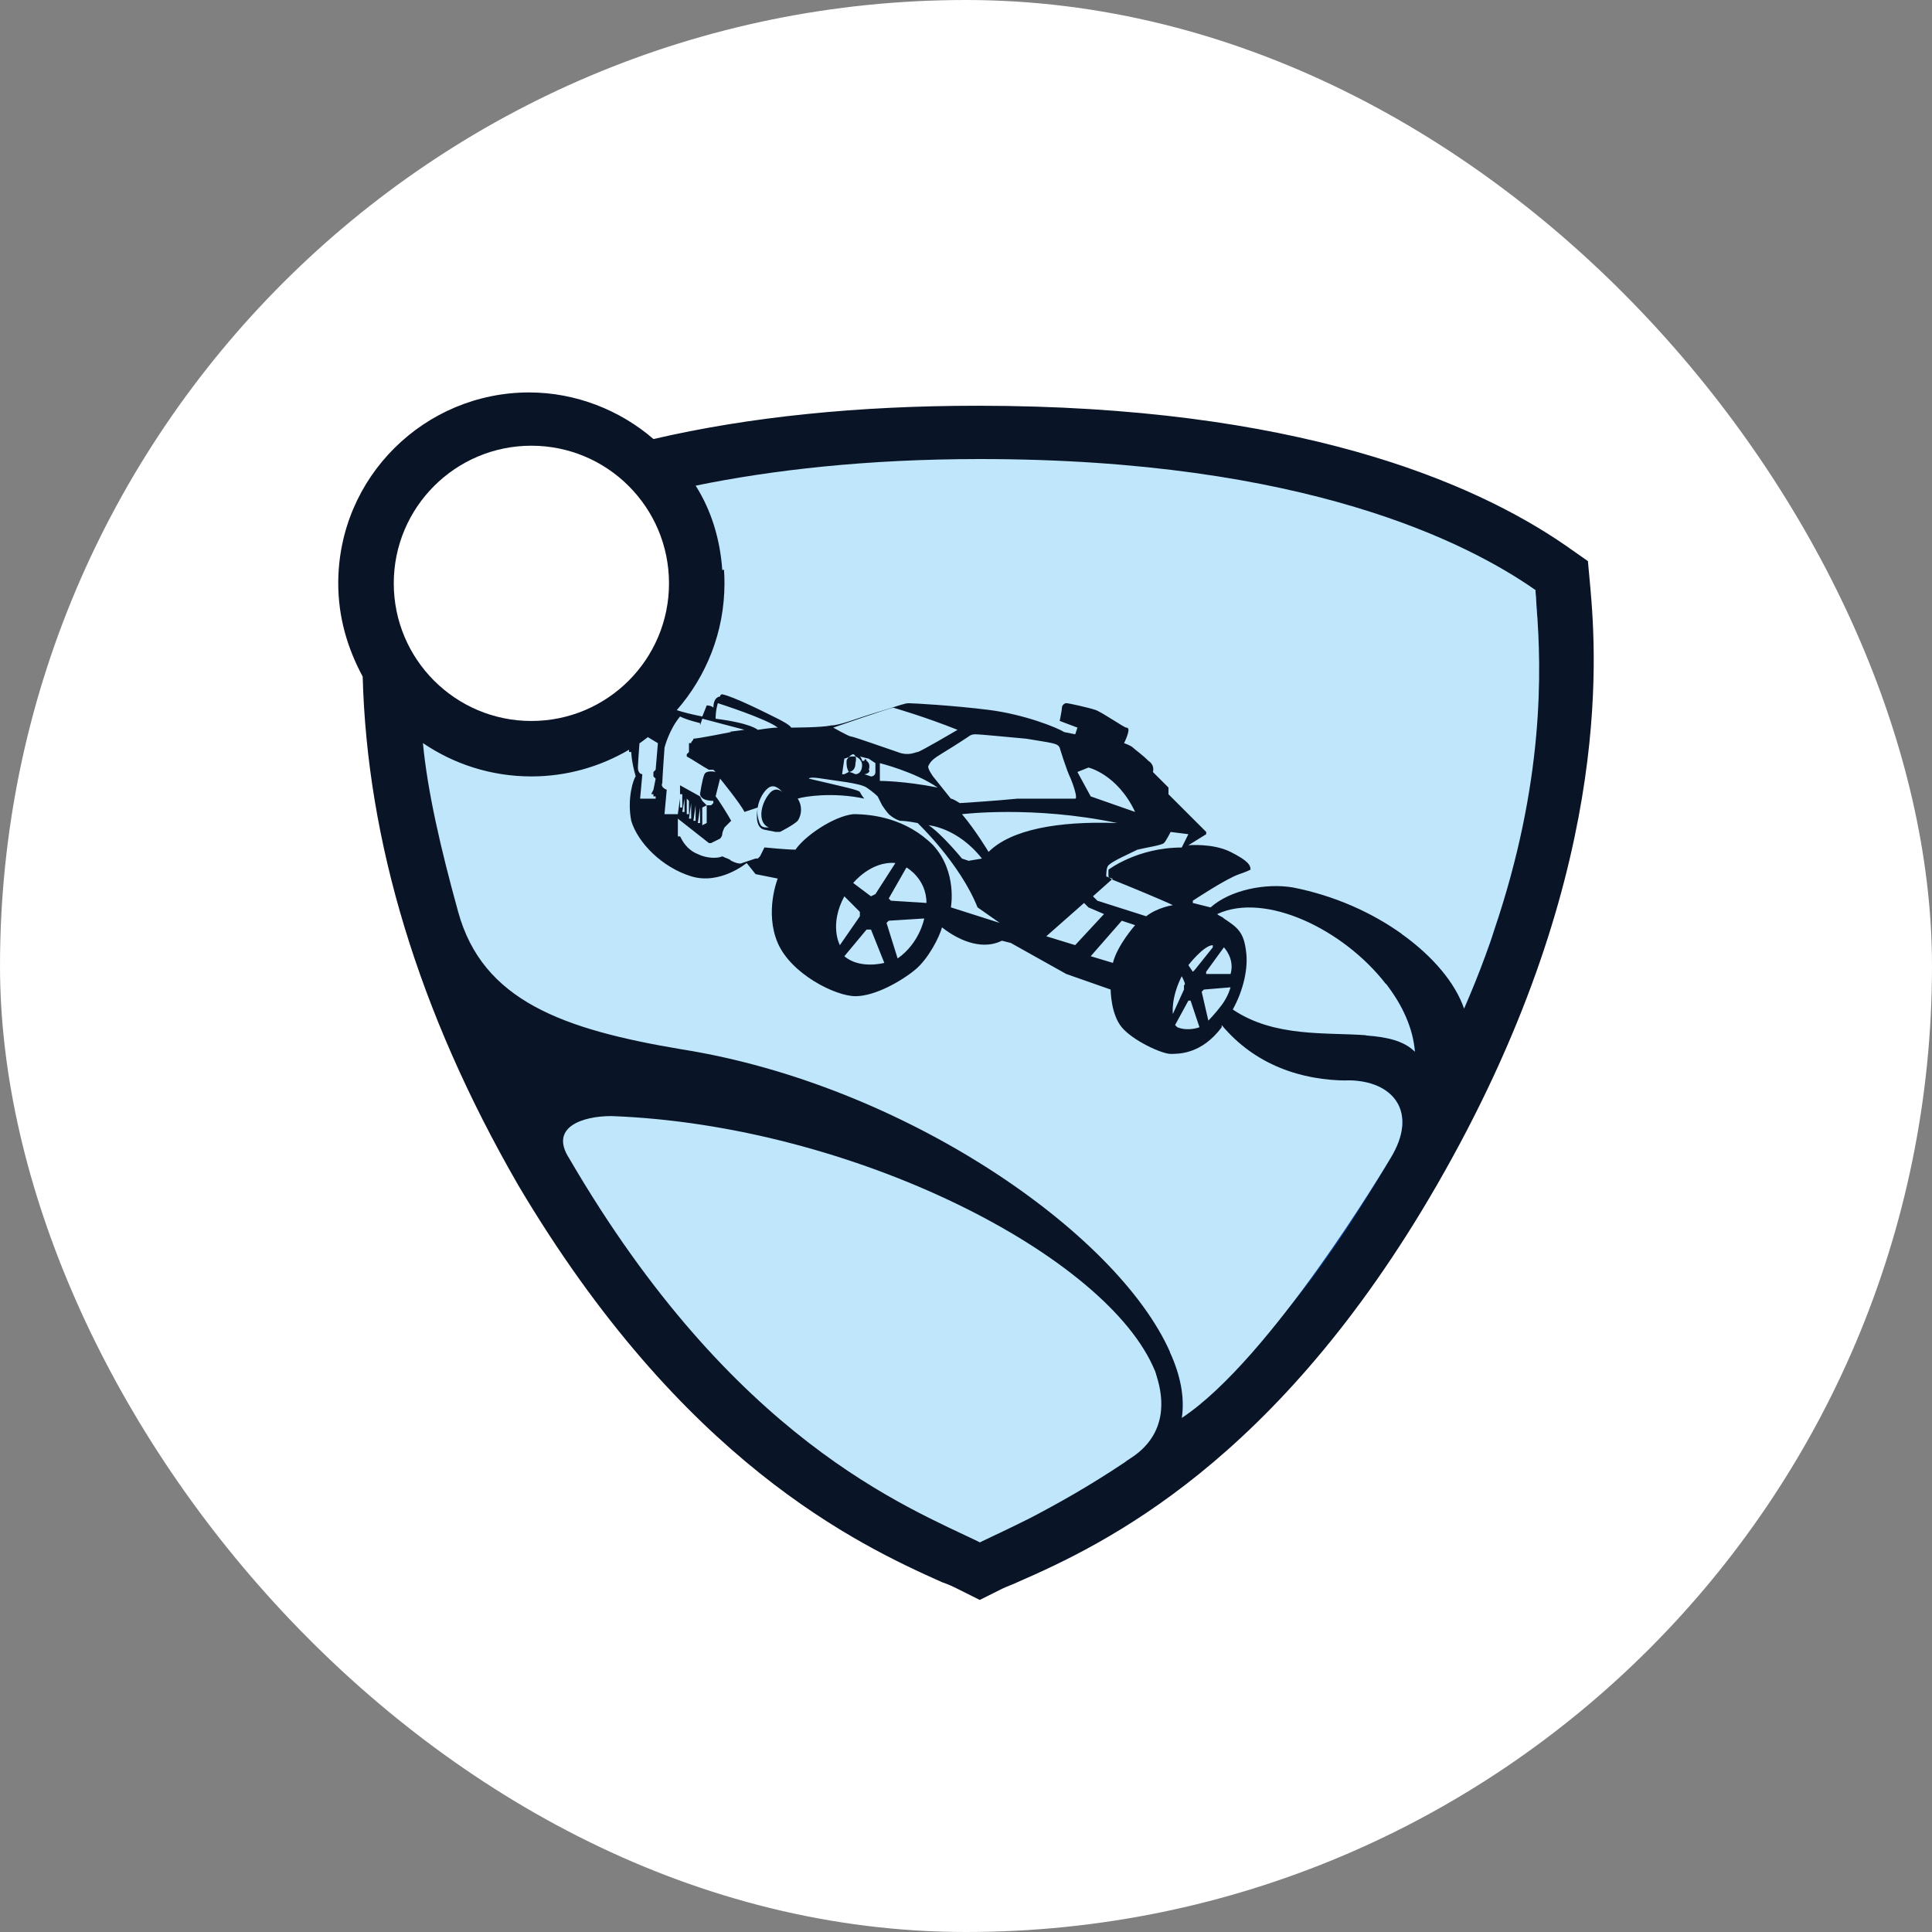 <svg width="80" height="80" fill="none" xmlns="http://www.w3.org/2000/svg"><rect width="100%" height="100%" fill="#808080" stroke="none"/><rect x="1" y="1" width="78" height="78" rx="39" fill="white"/><rect x="1" y="1" width="78" height="78" rx="39" stroke="white" stroke-width="2"/><path d="M65.845 24.246L65.752 23.235L64.834 22.591C60.974 19.926 53.62 16.801 40.477 16.801C35.514 16.801 31.01 17.261 27.059 18.18C25.68 16.985 23.841 16.25 21.911 16.25C17.591 16.25 14.006 19.742 14.006 24.155C14.006 25.534 14.374 26.82 15.018 28.015C15.201 34.816 17.315 41.894 21.451 49.062C28.253 60.551 35.514 63.953 39.006 65.515C39.282 65.608 39.466 65.699 39.65 65.791L40.57 66.25L41.489 65.79C41.672 65.698 41.949 65.606 42.133 65.514C45.718 63.951 52.886 60.55 59.504 49.061C66.764 36.47 66.121 27.28 65.845 24.246Z" fill="#091427"/><path d="M47.825 56.788C48.175 57.725 48.362 59.125 47.15 60.138C47.05 60.212 46.95 60.3 46.825 60.375C46.737 60.437 46.65 60.487 46.575 60.55C45.112 61.575 43.788 62.3 42.675 62.85C41.85 63.262 41.138 63.6 40.575 63.862H40.562V62.112C43.138 60.725 45.538 58.962 47.788 56.7C47.8 56.725 47.812 56.763 47.825 56.788Z" fill="#091427"/><path d="M57.389 40.737C58.064 41.6 58.514 42.575 58.589 43.55C58.126 43.087 57.414 42.938 56.564 42.875C56.864 42.15 57.139 41.438 57.389 40.737Z" fill="#0D47A1"/><path d="M57.574 47.962C57.387 48.275 57.212 48.587 57.024 48.888C56.837 49.188 56.649 49.487 56.474 49.775C56.299 50.05 56.124 50.312 55.962 50.575C55.762 50.875 55.574 51.163 55.374 51.45C55.187 51.712 55.012 51.975 54.824 52.237C54.474 52.725 54.137 53.188 53.787 53.625C53.574 53.9 53.362 54.163 53.137 54.425C52.787 54.85 52.437 55.25 52.099 55.638C51.824 55.938 51.549 56.237 51.262 56.525C51.062 56.737 50.849 56.95 50.649 57.15C50.374 57.425 50.099 57.688 49.824 57.925C49.524 58.212 49.237 58.462 48.937 58.712C49.062 57.875 48.887 56.962 48.449 56C50.837 53.45 52.987 50.325 54.912 46.487C55.212 45.9 55.487 45.312 55.749 44.737H55.824C57.662 44.737 58.762 46.025 57.574 47.962Z" fill="#0D47A1"/><path d="M61.864 38.538C61.764 38.862 61.639 39.212 61.514 39.55C61.251 40.275 60.951 41.013 60.626 41.763C60.264 40.712 59.351 39.612 58.064 38.688C59.664 33.4 59.851 29.163 59.601 26.637L63.576 24.425C63.601 24.637 63.614 24.875 63.626 25.125C63.801 27.712 63.926 32.325 61.864 38.538Z" fill="#0D47A1"/><path d="M44.888 37.39L43.325 38.769L44.52 39.136L45.715 37.849L45.072 37.574L44.888 37.39ZM47.003 38.309L46.45 38.125L45.164 39.595L46.083 39.871C46.267 39.136 47.003 38.309 47.003 38.309ZM39.833 33.714C40.384 34.358 40.935 35.276 40.935 35.276C41.854 34.358 43.784 33.99 46.267 34.081C42.774 33.345 39.833 33.714 39.833 33.714ZM48.473 34.449C48.473 34.449 48.289 34.816 48.197 34.909C48.104 35.001 47.462 35.093 47.094 35.185C46.727 35.369 46.083 35.645 45.899 35.829C45.807 35.921 45.807 36.196 45.807 36.289C45.807 36.289 45.864 36.315 45.932 36.34C45.916 36.322 45.899 36.306 45.899 36.289V36.013C45.899 36.013 47.094 35.094 48.932 35.094L49.208 34.542L48.473 34.449ZM36.433 32.335C36.433 32.335 37.444 32.335 38.823 32.611C37.904 31.968 36.433 31.6 36.433 31.6V32.335ZM39.833 35.551L40.109 35.644L40.66 35.551C39.649 34.265 38.454 34.172 38.454 34.172C39.007 34.54 39.833 35.551 39.833 35.551ZM43.878 30.956C43.785 30.773 43.602 30.773 42.499 30.589C41.488 30.496 40.569 30.405 40.386 30.405C40.202 30.405 40.109 30.497 40.109 30.497C40.109 30.497 39.558 30.865 39.098 31.141C38.638 31.418 38.547 31.509 38.454 31.692C38.362 31.785 38.638 32.153 38.638 32.153L39.373 33.071C39.465 33.071 39.74 33.255 39.74 33.255C39.74 33.255 41.211 33.164 42.13 33.071H44.52C44.613 33.071 44.52 32.704 44.337 32.244C44.153 31.875 43.878 30.956 43.878 30.956ZM46.042 36.415L46.083 36.379C46.043 36.379 45.984 36.359 45.932 36.339C45.961 36.367 45.998 36.394 46.042 36.415ZM34.503 30.129C34.503 30.129 35.147 30.496 35.238 30.496C35.329 30.496 36.617 30.956 37.168 31.14C37.628 31.324 37.903 31.14 37.995 31.14C38.088 31.14 39.651 30.221 39.651 30.221C38.272 29.67 36.986 29.302 36.986 29.302C36.892 29.301 34.503 30.129 34.503 30.129ZM35.789 32.059L36.066 32.151C36.066 32.151 36.249 32.151 36.249 31.968V31.6L35.973 31.416L35.605 31.324C35.698 31.416 35.698 31.508 35.698 31.508H35.789C35.789 31.415 35.882 31.415 35.882 31.508C35.882 31.508 36.066 31.6 35.974 31.875C36.066 31.966 35.882 32.059 35.789 32.059ZM44.613 31.966L45.164 32.977L47.003 33.621C46.268 32.059 45.073 31.782 45.073 31.782L44.613 31.966ZM32.388 32.794C32.388 32.794 32.112 32.426 31.837 32.61C31.632 32.746 31.429 33.085 31.375 33.438L30.827 33.62C30.643 33.252 29.816 32.241 29.816 32.241L29.632 32.976C29.724 33.069 30.183 33.804 30.276 33.987L29.999 34.265C29.999 34.265 29.907 34.449 29.907 34.541C29.907 34.634 29.816 34.725 29.816 34.725L29.448 34.909H29.355L28.069 33.898V34.633H28.162C28.254 34.816 28.438 35.184 28.897 35.367C29.264 35.551 29.724 35.551 29.908 35.459C30.092 35.551 30.184 35.551 30.276 35.642C30.643 35.826 30.735 35.734 30.735 35.734L31.287 35.55H31.379L31.471 35.458L31.654 35.09C31.654 35.09 32.573 35.182 32.941 35.182C33.308 34.631 34.503 33.804 35.331 33.712C36.158 33.712 37.537 33.896 38.639 34.999C39.651 36.101 39.374 37.572 39.374 37.572L41.397 38.216L40.478 37.572C39.743 35.734 37.997 34.08 37.997 34.08C37.997 34.08 37.537 33.987 37.262 33.987C36.986 33.895 36.802 33.711 36.802 33.711C36.802 33.711 36.709 33.619 36.526 33.344L36.342 32.976C36.342 32.976 36.158 32.792 35.882 32.609C35.605 32.425 34.596 32.333 34.043 32.241C33.492 32.15 33.492 32.241 33.492 32.241C35.054 32.609 35.514 32.701 35.605 32.792C35.605 32.792 35.698 32.976 35.789 33.069C34.503 32.792 33.308 32.976 33.032 33.069C33.215 33.345 33.215 33.712 33.032 33.987C32.848 34.171 32.297 34.447 32.297 34.447H32.113L31.653 34.356C31.238 34.274 31.347 33.597 31.372 33.465C31.357 33.579 31.355 33.695 31.377 33.805C31.468 34.265 31.561 34.265 31.837 34.265C31.377 34.081 31.469 33.346 31.837 32.886C32.113 32.519 32.388 32.794 32.388 32.794ZM29.079 34.172L29.263 34.081V33.345L29.079 33.438V34.172ZM28.16 29.669C27.701 30.22 27.517 30.955 27.517 30.955C27.517 30.955 27.424 32.241 27.424 32.425C27.332 32.609 27.608 32.701 27.608 32.701L27.515 33.712H28.067L28.159 33.069V33.436H28.252V32.885H28.159V32.517L28.987 32.977L29.079 33.161L29.263 33.345H29.447L29.538 33.252V33.161C28.987 33.161 28.987 32.885 28.987 32.885C28.987 32.885 29.079 32.241 29.171 32.057C29.262 31.874 29.631 31.965 29.631 31.965L29.539 31.875H29.355C29.172 31.782 28.62 31.415 28.437 31.324V31.231L28.529 31.139V30.771H28.62C28.62 30.68 28.713 30.68 28.713 30.587C28.897 30.587 30.276 30.311 30.276 30.311L30.219 30.299C30.433 30.275 30.827 30.219 30.827 30.219L29.081 29.759L28.988 30.035V29.942C28.62 29.852 28.344 29.761 28.16 29.669ZM50.679 39.227L49.944 40.239V40.331H50.956C51.138 39.688 50.679 39.227 50.679 39.227ZM49.668 42.536L49.3 41.434H49.208L48.657 42.445L48.749 42.536C49.208 42.72 49.668 42.536 49.668 42.536ZM45.441 37.297L47.463 37.941C47.923 37.574 48.566 37.481 48.566 37.481C48.198 37.297 46.636 36.654 46.175 36.47C46.175 36.47 46.108 36.447 46.042 36.415L45.257 37.114L45.441 37.297ZM48.933 40.422C48.473 41.341 48.566 41.985 48.566 41.985L49.026 40.974V40.79C49.117 40.79 49.024 40.606 48.933 40.422ZM49.759 41.066L50.035 42.261C50.035 42.261 50.312 41.985 50.587 41.617C50.863 41.25 50.954 40.883 50.954 40.883L49.852 40.975L49.759 41.066ZM49.208 39.964L49.392 40.24L49.484 40.148L50.219 39.229V39.138C49.852 39.136 49.208 39.964 49.208 39.964ZM35.422 31.324L35.425 31.325C35.393 31.241 35.329 31.231 35.329 31.231C35.278 31.231 35.206 31.288 35.145 31.354L35.237 31.323L35.422 31.324ZM29.632 29.761C31.102 29.945 31.378 30.221 31.378 30.221C31.378 30.221 31.929 30.129 32.206 30.129C31.745 29.761 29.724 29.117 29.724 29.117C29.724 29.117 29.632 29.394 29.632 29.761ZM35.145 31.354L34.962 31.415L34.869 32.059H34.962L35.145 31.966C35.054 31.782 35.054 31.69 35.054 31.506C35.054 31.466 35.098 31.407 35.145 31.354ZM26.414 31.782C26.414 32.059 26.598 32.059 26.598 32.059L26.506 33.07H27.149V32.977H27.057V32.886H26.965L27.057 32.703L27.149 32.242L27.057 32.15V31.966L27.149 31.875L27.242 30.773L26.826 30.523C26.71 30.61 26.598 30.701 26.478 30.782C26.451 31.149 26.414 31.668 26.414 31.782ZM28.895 34.081H28.988V33.438L28.895 34.081ZM28.712 33.989H28.804V33.345L28.712 33.989ZM63.575 24.43C47.693 19.835 29.89 22.324 29.979 23.598C29.993 23.781 29.999 23.966 29.999 24.154C29.999 26.166 29.25 28 28.023 29.406C28.294 29.494 28.642 29.581 29.081 29.669L29.264 29.209C29.264 29.209 29.448 29.209 29.541 29.301C29.541 28.841 29.817 28.841 29.817 28.841C29.817 28.841 29.817 28.75 29.909 28.75C30.369 28.841 31.655 29.485 32.207 29.761C32.758 30.038 32.758 30.129 32.758 30.129C32.758 30.129 34.044 30.129 34.413 30.038C34.781 30.038 35.424 29.761 36.343 29.486C37.262 29.21 37.446 29.119 37.629 29.119C37.813 29.119 39.468 29.21 40.938 29.395C42.408 29.579 43.787 30.13 44.063 30.314L44.523 30.405L44.615 30.129L43.88 29.852C43.88 29.852 43.973 29.392 43.973 29.301C43.973 29.21 44.066 29.117 44.157 29.117C44.249 29.117 45.075 29.301 45.352 29.394C45.628 29.485 46.547 30.129 46.638 30.129C46.729 30.129 46.729 30.221 46.729 30.221C46.729 30.405 46.545 30.773 46.545 30.773C46.545 30.773 46.822 30.865 46.913 30.956C47.004 31.047 47.281 31.233 47.557 31.508C47.833 31.691 47.74 31.968 47.74 31.968L48.384 32.611V32.888L49.947 34.45V34.542L49.208 35C49.208 35 50.219 34.907 50.954 35.276C51.689 35.644 51.782 35.828 51.782 36.011C51.598 36.104 51.322 36.195 51.322 36.195C50.77 36.379 49.392 37.297 49.392 37.297V37.39L50.127 37.574C50.954 36.839 52.424 36.562 53.528 36.746C55.277 37.087 56.839 37.804 58.063 38.685C59.348 39.609 63.844 27.198 63.575 24.43ZM55.825 44.742C53.895 44.742 51.965 44.099 50.587 42.445V42.538C49.759 43.64 48.84 43.64 48.473 43.64C48.105 43.64 46.91 43.089 46.45 42.538C45.99 41.986 45.99 40.975 45.99 40.975L44.152 40.331L41.854 39.045L41.487 38.953C40.752 39.32 39.832 39.045 39.005 38.401C38.913 38.769 38.454 39.688 37.903 40.148C37.352 40.606 36.249 41.25 35.422 41.25C34.594 41.25 32.757 40.331 32.204 39.044C31.652 37.756 32.204 36.379 32.204 36.379L31.285 36.195L30.918 35.735C30.918 35.735 29.816 36.654 28.62 36.286C27.425 35.919 26.414 34.907 26.139 33.989C25.956 33.07 26.232 32.242 26.323 32.15C26.139 31.506 26.139 31.139 26.139 31.139H26.048V31.044C24.86 31.742 23.482 32.15 22.004 32.15C20.338 32.15 18.793 31.64 17.512 30.769C17.703 32.773 18.245 35.129 18.971 37.756C19.982 41.432 23.291 42.627 28.254 43.455C37.419 44.919 46.261 51.028 48.454 55.998C48.878 56.959 52.133 54.264 55.074 49.209C56.267 47.279 57.664 44.742 55.825 44.742ZM50.403 37.849C50.494 37.94 50.587 37.94 50.679 38.032C51.23 38.4 51.507 38.584 51.598 39.411C51.689 40.055 51.505 40.974 51.047 41.801C52.754 42.959 54.904 42.742 56.562 42.867C57.403 42.931 57.574 42.445 57.574 42.445C57.574 42.445 58.054 41.609 57.383 40.741C55.634 38.484 52.395 36.92 50.403 37.849ZM25.312 46.214C24.117 46.214 22.738 46.674 23.566 47.96C30.367 59.633 37.535 62.39 40.569 63.861C41.948 63.218 42.904 62.208 45.569 60.369C47.132 59.358 48.198 57.795 47.831 56.784C45.899 52.004 35.329 46.581 25.312 46.214ZM28.62 33.898V33.254L28.528 33.898H28.62ZM35.329 36.562L36.064 37.114L36.249 37.023L37.077 35.736C36.066 35.644 35.329 36.562 35.329 36.562ZM36.617 39.871L36.066 38.492H35.882L34.963 39.595C35.605 40.148 36.617 39.871 36.617 39.871ZM35.425 31.325C35.447 31.379 35.457 31.455 35.422 31.599C35.422 31.966 35.145 31.966 35.145 31.966C35.145 31.966 35.238 31.966 35.422 32.059C35.605 32.059 35.698 31.875 35.698 31.691C35.697 31.422 35.439 31.33 35.425 31.325ZM34.962 37.114C34.318 38.309 34.778 39.136 34.778 39.136L35.605 37.941V37.758L34.962 37.114ZM28.253 33.621H28.344V33.07L28.253 33.621ZM28.437 33.714H28.528V33.161L28.437 33.07V33.714ZM38.27 38.032L36.8 38.125L36.709 38.216L37.169 39.688C38.087 39.044 38.27 38.032 38.27 38.032ZM37.535 35.919L36.8 37.205L36.893 37.296L38.363 37.389C38.363 36.379 37.535 35.919 37.535 35.919Z" fill="#BFE6FA"/><path d="M63.577 24.43C60.82 22.5 54.08 19.008 40.57 19.008C35.883 19.008 31.93 19.468 28.805 20.11C29.449 21.121 29.817 22.316 29.908 23.603C33.4 22.959 37.169 22.591 41.213 22.684C49.853 22.776 56.838 24.706 59.687 26.636L63.577 24.43Z" fill="#BFE6FA"/><path d="M22.003 29.854C25.151 29.854 27.702 27.302 27.702 24.155C27.702 21.008 25.151 18.456 22.003 18.456C18.856 18.456 16.305 21.008 16.305 24.155C16.305 27.302 18.856 29.854 22.003 29.854Z" fill="white"/><path d="M47.825 56.788C47.812 56.763 47.8 56.725 47.788 56.7C45.538 58.962 43.138 60.725 40.562 62.112V63.862H40.575C41.138 63.6 41.85 63.263 42.675 62.85C43.775 62.275 45.1 61.538 46.575 60.55C46.65 60.487 46.737 60.438 46.825 60.375C46.95 60.3 47.05 60.212 47.15 60.138C48.362 59.125 48.175 57.725 47.825 56.788ZM57.388 40.737C57.138 41.438 56.862 42.15 56.562 42.875C57.413 42.938 58.125 43.087 58.587 43.55C58.513 42.575 58.062 41.6 57.388 40.737ZM55.825 44.737H55.75C55.487 45.312 55.212 45.9 54.913 46.488C52.987 50.325 50.837 53.45 48.45 56C48.888 56.962 49.062 57.875 48.938 58.712C52.61 56.284 57.388 48.275 57.575 47.963C58.763 46.025 57.663 44.737 55.825 44.737ZM63.625 25.125C63.612 24.875 63.6 24.637 63.575 24.425L59.6 26.637C59.85 29.163 59.663 33.4 58.062 38.688C59.35 39.612 60.263 40.712 60.625 41.763C60.95 41.013 61.25 40.275 61.513 39.55C61.638 39.212 61.763 38.862 61.862 38.538C63.95 32.413 63.837 27.725 63.625 25.125Z" fill="#BFE6FA"/></svg>